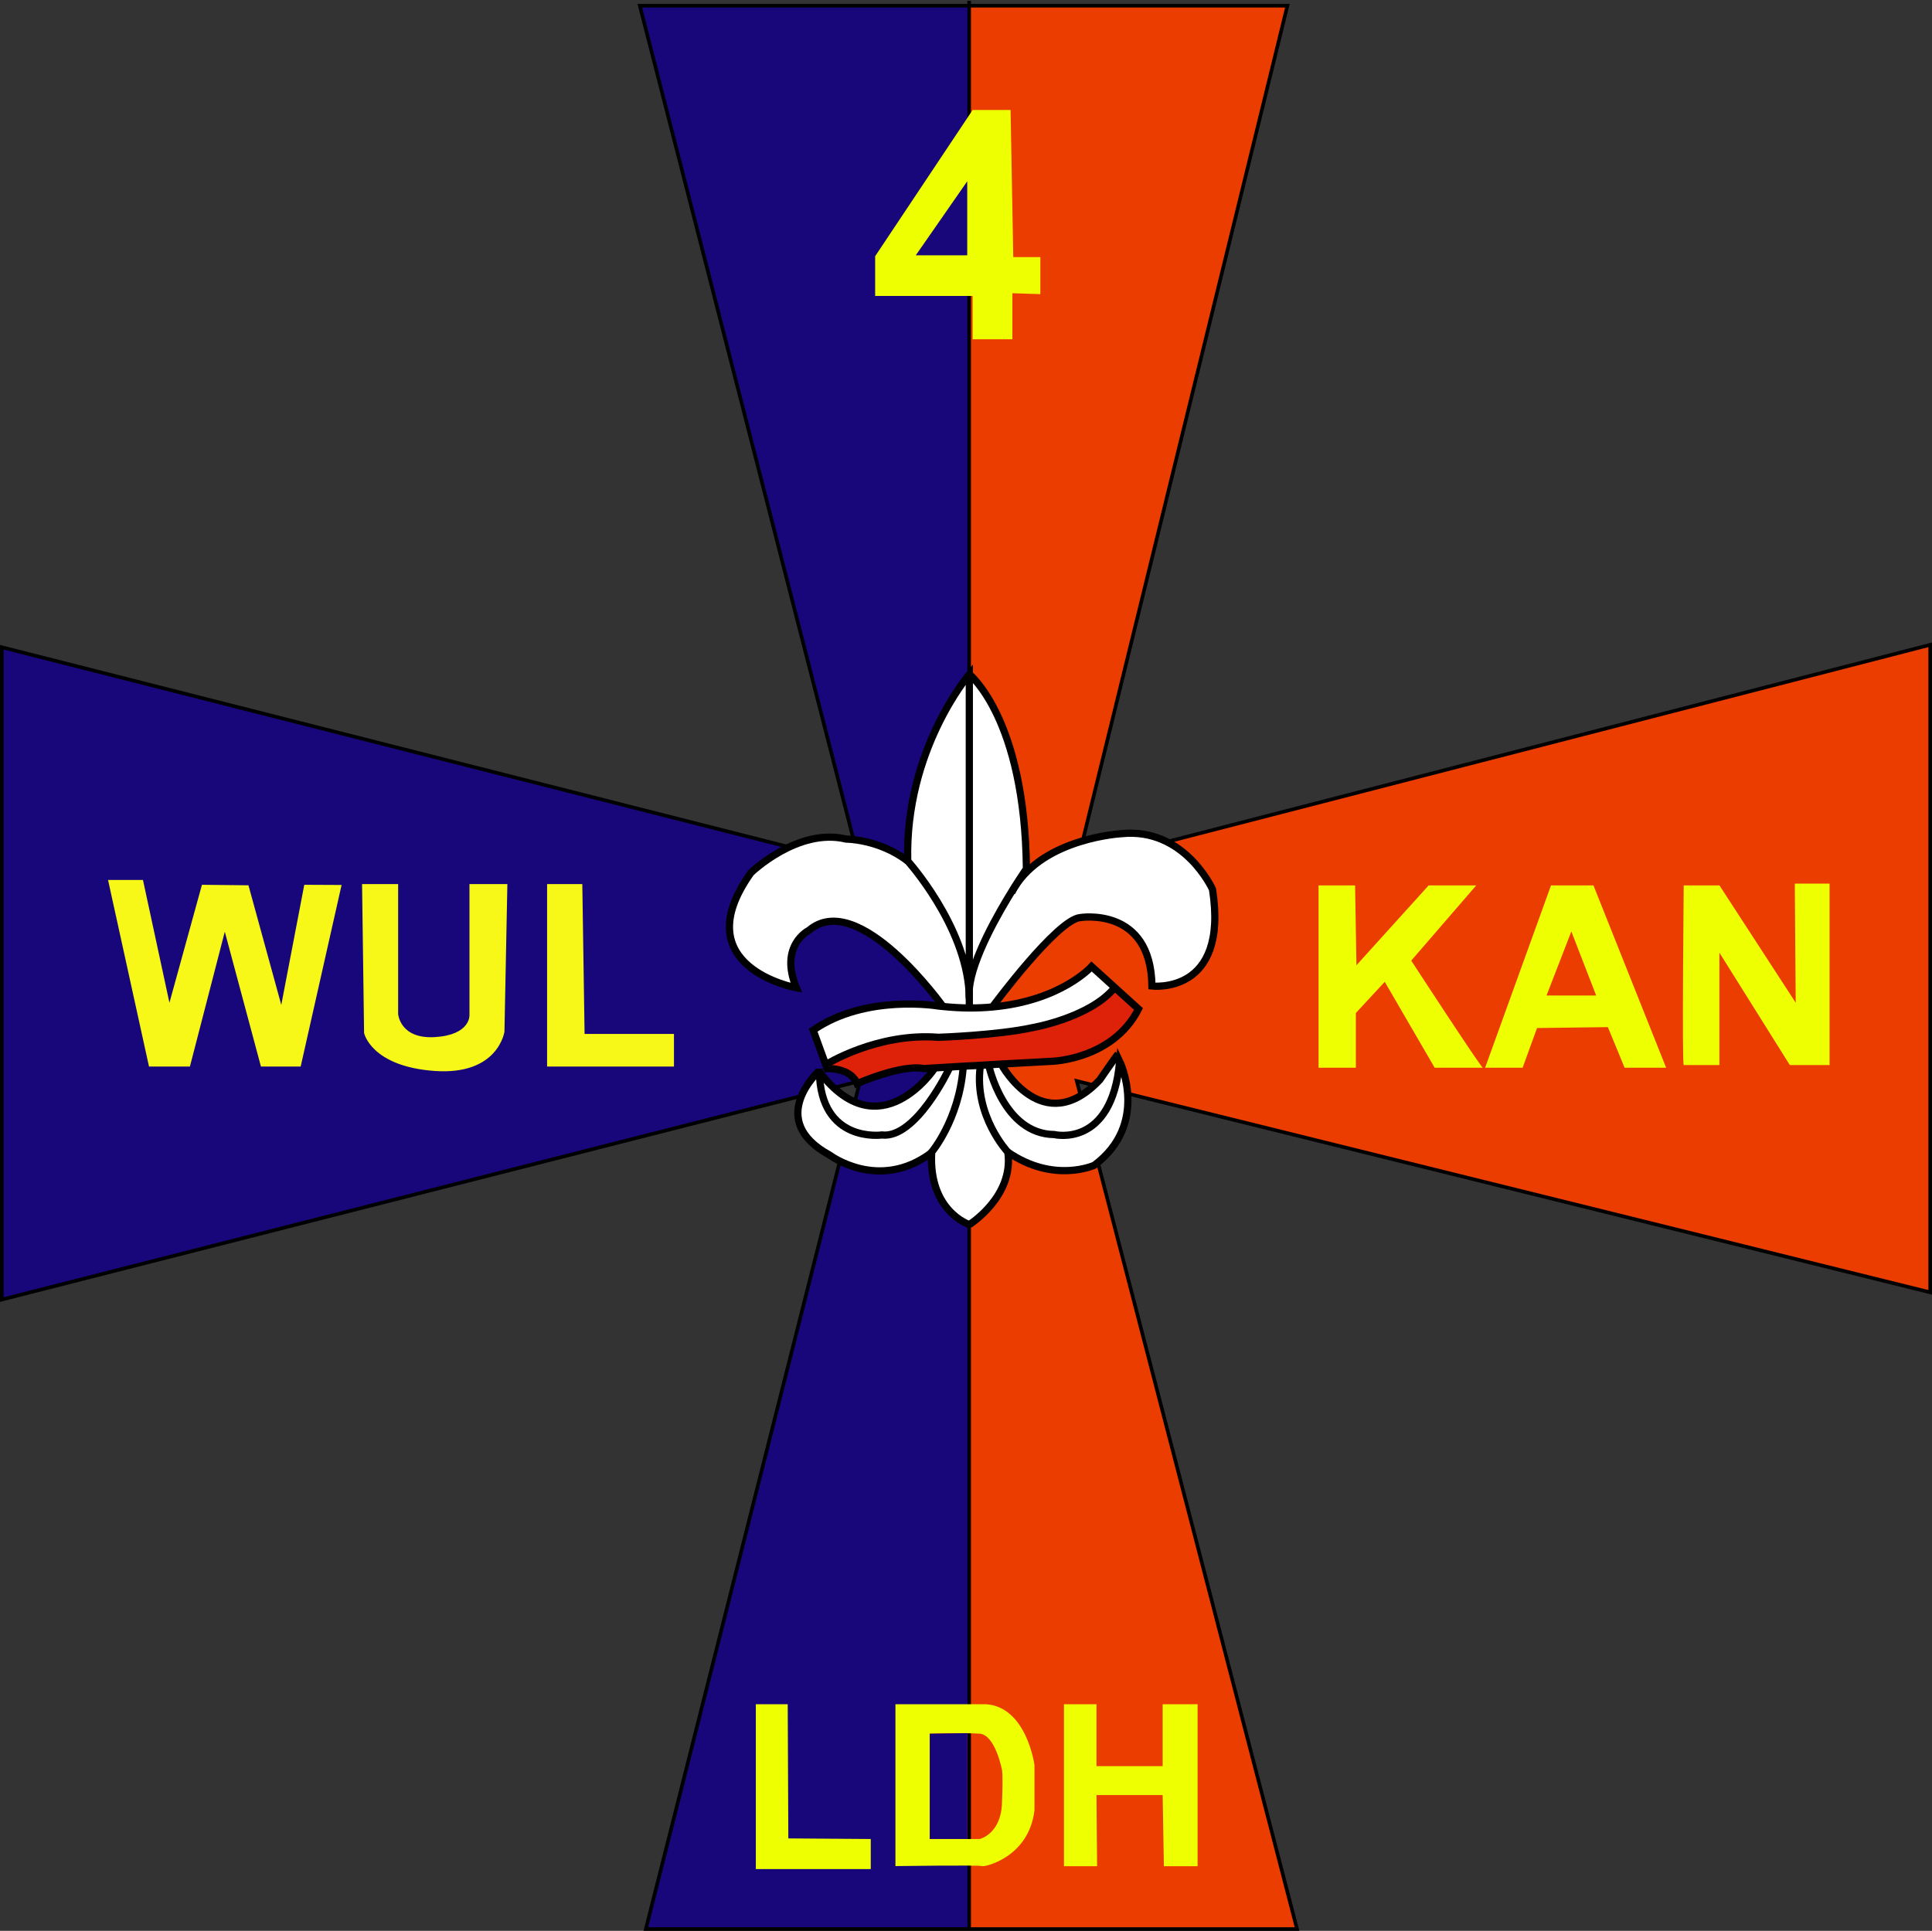 <?xml version="1.0" encoding="UTF-8"?>
<svg id="Warstwa_1" data-name="Warstwa 1" xmlns="http://www.w3.org/2000/svg" viewBox="0 0 535 534.75">
  <rect x="0" y="0" width="535" height="534.75" fill="#333333" stroke="none"/>
  <defs>
    <style>
      .cls-1 {
        fill: #18077b;
      }

      .cls-2 {
        fill: #de2109;
      }

      .cls-3 {
        fill: #eb3d00;
      }

      .cls-4 {
        fill: #fff;
      }

      .cls-5 {
        fill: #f7f817;
      }

      .cls-6, .cls-7 {
        fill: none;
        stroke: #000;
        stroke-miterlimit: 10;
      }

      .cls-7 {
        stroke-width: 2px;
      }

      .cls-8 {
        fill: #edff00;
      }
    </style>
  </defs>
  <g>
    <g>
      <polygon class="cls-3" points="534.5 178.58 534.5 357.91 298.17 299.38 359.17 534.25 268.37 534.25 268.37 1.58 356.5 1.58 298.17 239.58 534.5 178.58"/>
      <polygon class="cls-1" points="268.37 1.58 268.37 534.25 178.84 534.25 238.17 299.38 .5 359.91 .5 179.25 238.17 239.58 177.17 1.58 268.37 1.58"/>
    </g>
    <g>
      <polygon class="cls-6" points="268.37 534.25 178.84 534.25 238.17 299.38 .5 359.91 .5 179.25 238.17 239.58 177.17 1.58 268.37 1.58 356.5 1.58 298.17 239.58 534.5 178.58 534.5 357.91 298.17 299.38 359.17 534.25 268.37 534.25"/>
      <polyline class="cls-6" points="268.37 534.25 268.37 1.58 268.37 .25"/>
    </g>
  </g>
  <g>
    <g>
      <polygon class="cls-5" points="29.92 243.71 39.59 243.71 46.92 277.71 55.92 245.04 68.8 245.18 77.89 278.3 84.26 245.04 94.59 245.09 83.26 295.38 72.26 295.38 62.25 258.04 52.59 295.38 41.26 295.38 29.92 243.71"/>
      <path class="cls-5" d="M100.25,244.84h10v36s.5,7,10.25,6.38,9.5-6,9.5-6v-36.38h10.5l-.81,40.88s-1.69,12.12-19.31,10.88-19.56-10.5-19.56-10.5l-.56-41.25Z"/>
      <polygon class="cls-5" points="151.5 244.84 161.25 244.84 161.88 286.34 186.63 286.34 186.63 295.38 151.5 295.38 151.5 244.84"/>
    </g>
    <g>
      <path class="cls-8" d="M365.13,245.21v50.5h10.33v-15.17l8-8.63,13.83,23.8s13.83,0,13.33,0-19.83-29.67-19.83-29.67l18-20.83h-13.17l-20,22.12-.38-22.12h-10.12Z"/>
      <polygon class="cls-8" points="429.5 245.21 411.25 295.71 421.63 295.71 425.63 284.71 445.25 284.46 449.88 295.71 461.38 295.71 441.25 245.21 429.5 245.21"/>
      <polygon class="cls-3" points="435.13 257.96 442.01 275.71 428.25 275.71 435.13 257.96"/>
      <path class="cls-8" d="M466.25,245.21s-.5,49.75,0,49.75h9.88v-31.12l19.5,31.12h11v-50.25h-9.62l.25,33-21.12-32.5h-9.88Z"/>
    </g>
    <g>
      <g>
        <path class="cls-4" d="M266.65,295.3c.57-.03,1.15-.07,1.77-.1.96-.05,1.95-.11,2.99-.16l.03.37c-1.75,13.66,7.64,23.66,7.64,23.66,1.77,12.3-10.66,20.08-10.66,20.08,0,0-11.3-3.68-10.43-19.9v-.18s7.48-8.8,8.7-23.13l-.03-.65Z"/>
        <path class="cls-2" d="M228.65,294.86s14.19-8.93,31.23-7.58c0,0,16.36-.54,26.1-2.69,0,0,15.9-2.74,22.71-11.1l6.57,5.96c-7.09,13.99-23.92,14.48-23.92,14.48-5.02.26-9.74.54-14.02.76-1.2.08-2.37.15-3.49.21-.83.05-1.64.1-2.42.15-1.04.05-2.03.12-2.99.16-.62.03-1.2.07-1.77.1-1.4.08-2.68.16-3.83.23-1.62.1-2.99.18-4.07.24-1.88.11-2.92.18-2.92.18-6.36-1.22-18.47,4.17-18.47,4.17-1.82-4.5-8.31-4.17-8.31-4.17l-.26-.7-.13-.39Z"/>
        <path class="cls-4" d="M285.98,284.59c-9.74,2.16-26.1,2.69-26.1,2.69-17.04-1.35-31.23,7.58-31.23,7.58l-3.47-9.54c14.61-10.13,34.7-6.69,34.7-6.69.42.05.84.1,1.27.13,2.55.26,4.98.39,7.27.41,2.26,0,4.38-.08,6.38-.28,19.05-1.71,27.48-11.21,27.48-11.21l6.41,5.81c-6.8,8.36-22.71,11.1-22.71,11.1Z"/>
        <path class="cls-4" d="M268.42,279.17c-2.29-.02-4.72-.15-7.27-.41,0,0-23.42-32.85-37.16-21.08,0,0-8.33,4.11-3.46,15.89,0,0-31.24-5.68-12.58-31.86,0,0,12.98-12.58,26.37-9.33,0,0,9.14,0,17.04,6.09,0,0,15.95,17.66,17.01,36.44-.02.44,0,.87.03,1.28.02.21.02.42.02.63v2.36Z"/>
        <path class="cls-4" d="M280.91,245.8c8.39-13.79,29.68-14.91,29.68-14.91,17.45-1.75,25.16,15.42,25.16,15.42,4.59,29.36-16.77,26.78-16.77,26.78-.28-22.17-19.88-18.96-19.88-18.96-6.39.62-23.78,24.03-24.31,24.77-2,.19-4.12.28-6.38.28v-5.33c.75-8.31,8.02-21.03,12.45-28.08l.05.03Z"/>
        <path class="cls-4" d="M310.06,293.92s8.37,17.3-7.04,28.8c0,0-11.21,5.13-23.94-3.65,0,0-9.4-10-7.64-23.66l-.03-.37c.78-.05,1.59-.1,2.42-.15l.02.23s4.03,18.94,18.1,19.09c0,0,15.95,3.91,18.13-20.29Z"/>
        <path class="cls-4" d="M308.36,293.58l1.7.34c-2.17,24.2-18.13,20.29-18.13,20.29-14.07-.14-18.1-19.09-18.1-19.09l-.02-.23c1.12-.06,2.29-.13,3.49-.21l.02.18s11.41,20.95,27.23,4.19c0,0,2.22-3.26,3.8-5.47Z"/>
        <path class="cls-4" d="M284.22,240.62s-1.4,2.01-3.36,5.14c-4.43,7.04-11.7,19.77-12.45,28.08v-87.1s15.4,12.24,15.81,53.88Z"/>
        <path class="cls-4" d="M268.42,186.74v87.1c-.03.36-.05.72-.05,1.06-1.05-18.78-17.01-36.44-17.01-36.44-.81-30.84,17.06-51.72,17.06-51.72Z"/>
        <path class="cls-4" d="M266.65,295.3l.03.65c-1.22,14.33-8.7,23.13-8.7,23.13v.18h-.05c-14.59,10.94-28.21.63-28.21.63-17.85-9.74-2.97-23.22-2.97-23.22.05.06.1.13.15.18.34,19.86,17.29,17.49,17.29,17.49,9.48,1.09,18.65-18.39,18.65-18.39l-.02-.42c1.15-.07,2.44-.14,3.83-.23Z"/>
        <path class="cls-4" d="M262.81,295.53l.02.42s-9.17,19.47-18.65,18.39c0,0-16.94,2.37-17.29-17.49,16.72,21.88,31.86-.89,31.86-.89l-.02-.18c1.09-.06,2.45-.15,4.07-.24Z"/>
      </g>
      <g>
        <path class="cls-7" d="M268.42,279.88v-93.14s-17.87,20.89-17.06,51.72c0,0,15.95,17.66,17.01,36.44.02.42.03.84.03,1.28.02.21.02.42.02.63"/>
        <path class="cls-7" d="M261.14,278.76s-23.42-32.85-37.16-21.08c0,0-8.33,4.11-3.46,15.89,0,0-31.24-5.68-12.58-31.86,0,0,12.98-12.58,26.37-9.33,0,0,9.14,0,17.04,6.09"/>
        <path class="cls-7" d="M268.42,186.74s15.4,12.24,15.81,53.88c0,0-1.4,2.01-3.36,5.14-4.43,7.04-11.7,19.77-12.45,28.08-.03.36-.05.72-.05,1.06-.02.44,0,.87.03,1.28,0,.08,0,.15.02.21"/>
        <path class="cls-7" d="M274.78,278.91l.02-.02c.53-.73,17.92-24.15,24.31-24.77,0,0,19.6-3.21,19.88,18.96,0,0,21.36,2.58,16.77-26.78,0,0-7.71-17.17-25.16-15.42,0,0-21.29,1.12-29.68,14.91-.26.44-.5.89-.75,1.36"/>
        <path class="cls-7" d="M268.42,339.15s12.43-7.78,10.66-20.08c0,0-9.4-10-7.64-23.66"/>
        <path class="cls-7" d="M273.83,295.12s4.03,18.94,18.1,19.09c0,0,15.95,3.91,18.13-20.29,0,0,8.37,17.3-7.04,28.8,0,0-11.21,5.13-23.94-3.65"/>
        <path class="cls-7" d="M277.33,294.86s11.41,20.95,27.23,4.19c0,0,2.22-3.26,3.8-5.47.52-.73.97-1.35,1.25-1.69"/>
        <path class="cls-7" d="M268.42,339.15s-11.3-3.68-10.43-19.9v-.18s7.48-8.8,8.7-23.13"/>
        <path class="cls-7" d="M226.88,295.95c0,.31,0,.6.02.89.34,19.86,17.29,17.49,17.29,17.49,9.48,1.09,18.65-18.39,18.65-18.39"/>
        <path class="cls-7" d="M258.76,295.95s-15.14,22.77-31.86.89c-.05-.05-.1-.11-.15-.18"/>
        <path class="cls-7" d="M226.75,296.66s-14.88,13.48,2.97,23.22c0,0,13.62,10.31,28.21-.63"/>
        <path class="cls-7" d="M228.65,294.86s14.19-8.93,31.23-7.58c0,0,16.36-.54,26.1-2.69,0,0,15.9-2.74,22.71-11.1v-.02"/>
        <path class="cls-7" d="M268.42,295.2c.96-.05,1.95-.11,2.99-.16.78-.05,1.59-.1,2.42-.15,1.12-.06,2.29-.13,3.49-.21,4.28-.23,9.01-.5,14.02-.76,0,0,16.83-.49,23.92-14.48l-6.57-5.96-6.41-5.81s-8.42,9.51-27.48,11.21c-2,.19-4.12.28-6.38.28-2.29-.02-4.72-.15-7.27-.41-.42-.03-.84-.08-1.27-.13,0,0-20.09-3.44-34.7,6.69l3.47,9.54.13.39.26.7s6.49-.33,8.31,4.17c0,0,12.11-5.39,18.47-4.17,0,0,1.04-.07,2.92-.18,1.09-.06,2.45-.15,4.07-.24,1.15-.07,2.44-.14,3.83-.23.57-.03,1.15-.07,1.77-.1"/>
      </g>
    </g>
    <g>
      <polygon class="cls-8" points="269.34 30.46 242.34 70.96 242.34 81.96 269.34 81.96 269.34 93.96 280.34 93.96 280.34 81.21 288.09 81.46 288.09 71.21 280.59 71.21 279.84 30.46 269.34 30.46"/>
      <polygon class="cls-1" points="267.84 50.21 267.84 70.71 253.59 70.71 267.84 50.21"/>
    </g>
    <polygon class="cls-8" points="209.3 471.98 209.3 517.64 241.13 517.64 241.13 509.31 218.3 509.14 218.13 471.98 209.3 471.98"/>
    <path class="cls-8" d="M247.96,471.98v44.83s23.5-.33,24,0,13-2.33,14.5-15.5v-12.5s-2.17-16.17-13.5-16.83h-25Z"/>
    <polygon class="cls-8" points="294.63 471.98 303.63 471.98 303.63 489.14 321.96 489.14 321.96 471.98 331.63 471.98 331.63 516.84 322.3 516.84 321.96 497.14 303.63 497.14 303.8 516.84 294.63 516.84 294.63 471.98"/>
    <path class="cls-3" d="M277.46,490.14s.34.84,0,9.34c-.33,8.5-6.16,9.83-6.16,9.83h-13.84v-29.17s9.5-.33,13.84,0c4.33.34,6.16,10,6.16,10Z"/>
    <line class="cls-6" x1="268.37" y1="480.06" x2="268.37" y2="509.31"/>
    <polygon class="cls-1" points="257.46 480.14 257.46 509.31 267.88 509.31 267.88 479.99 257.46 480.14"/>
  </g>
</svg>